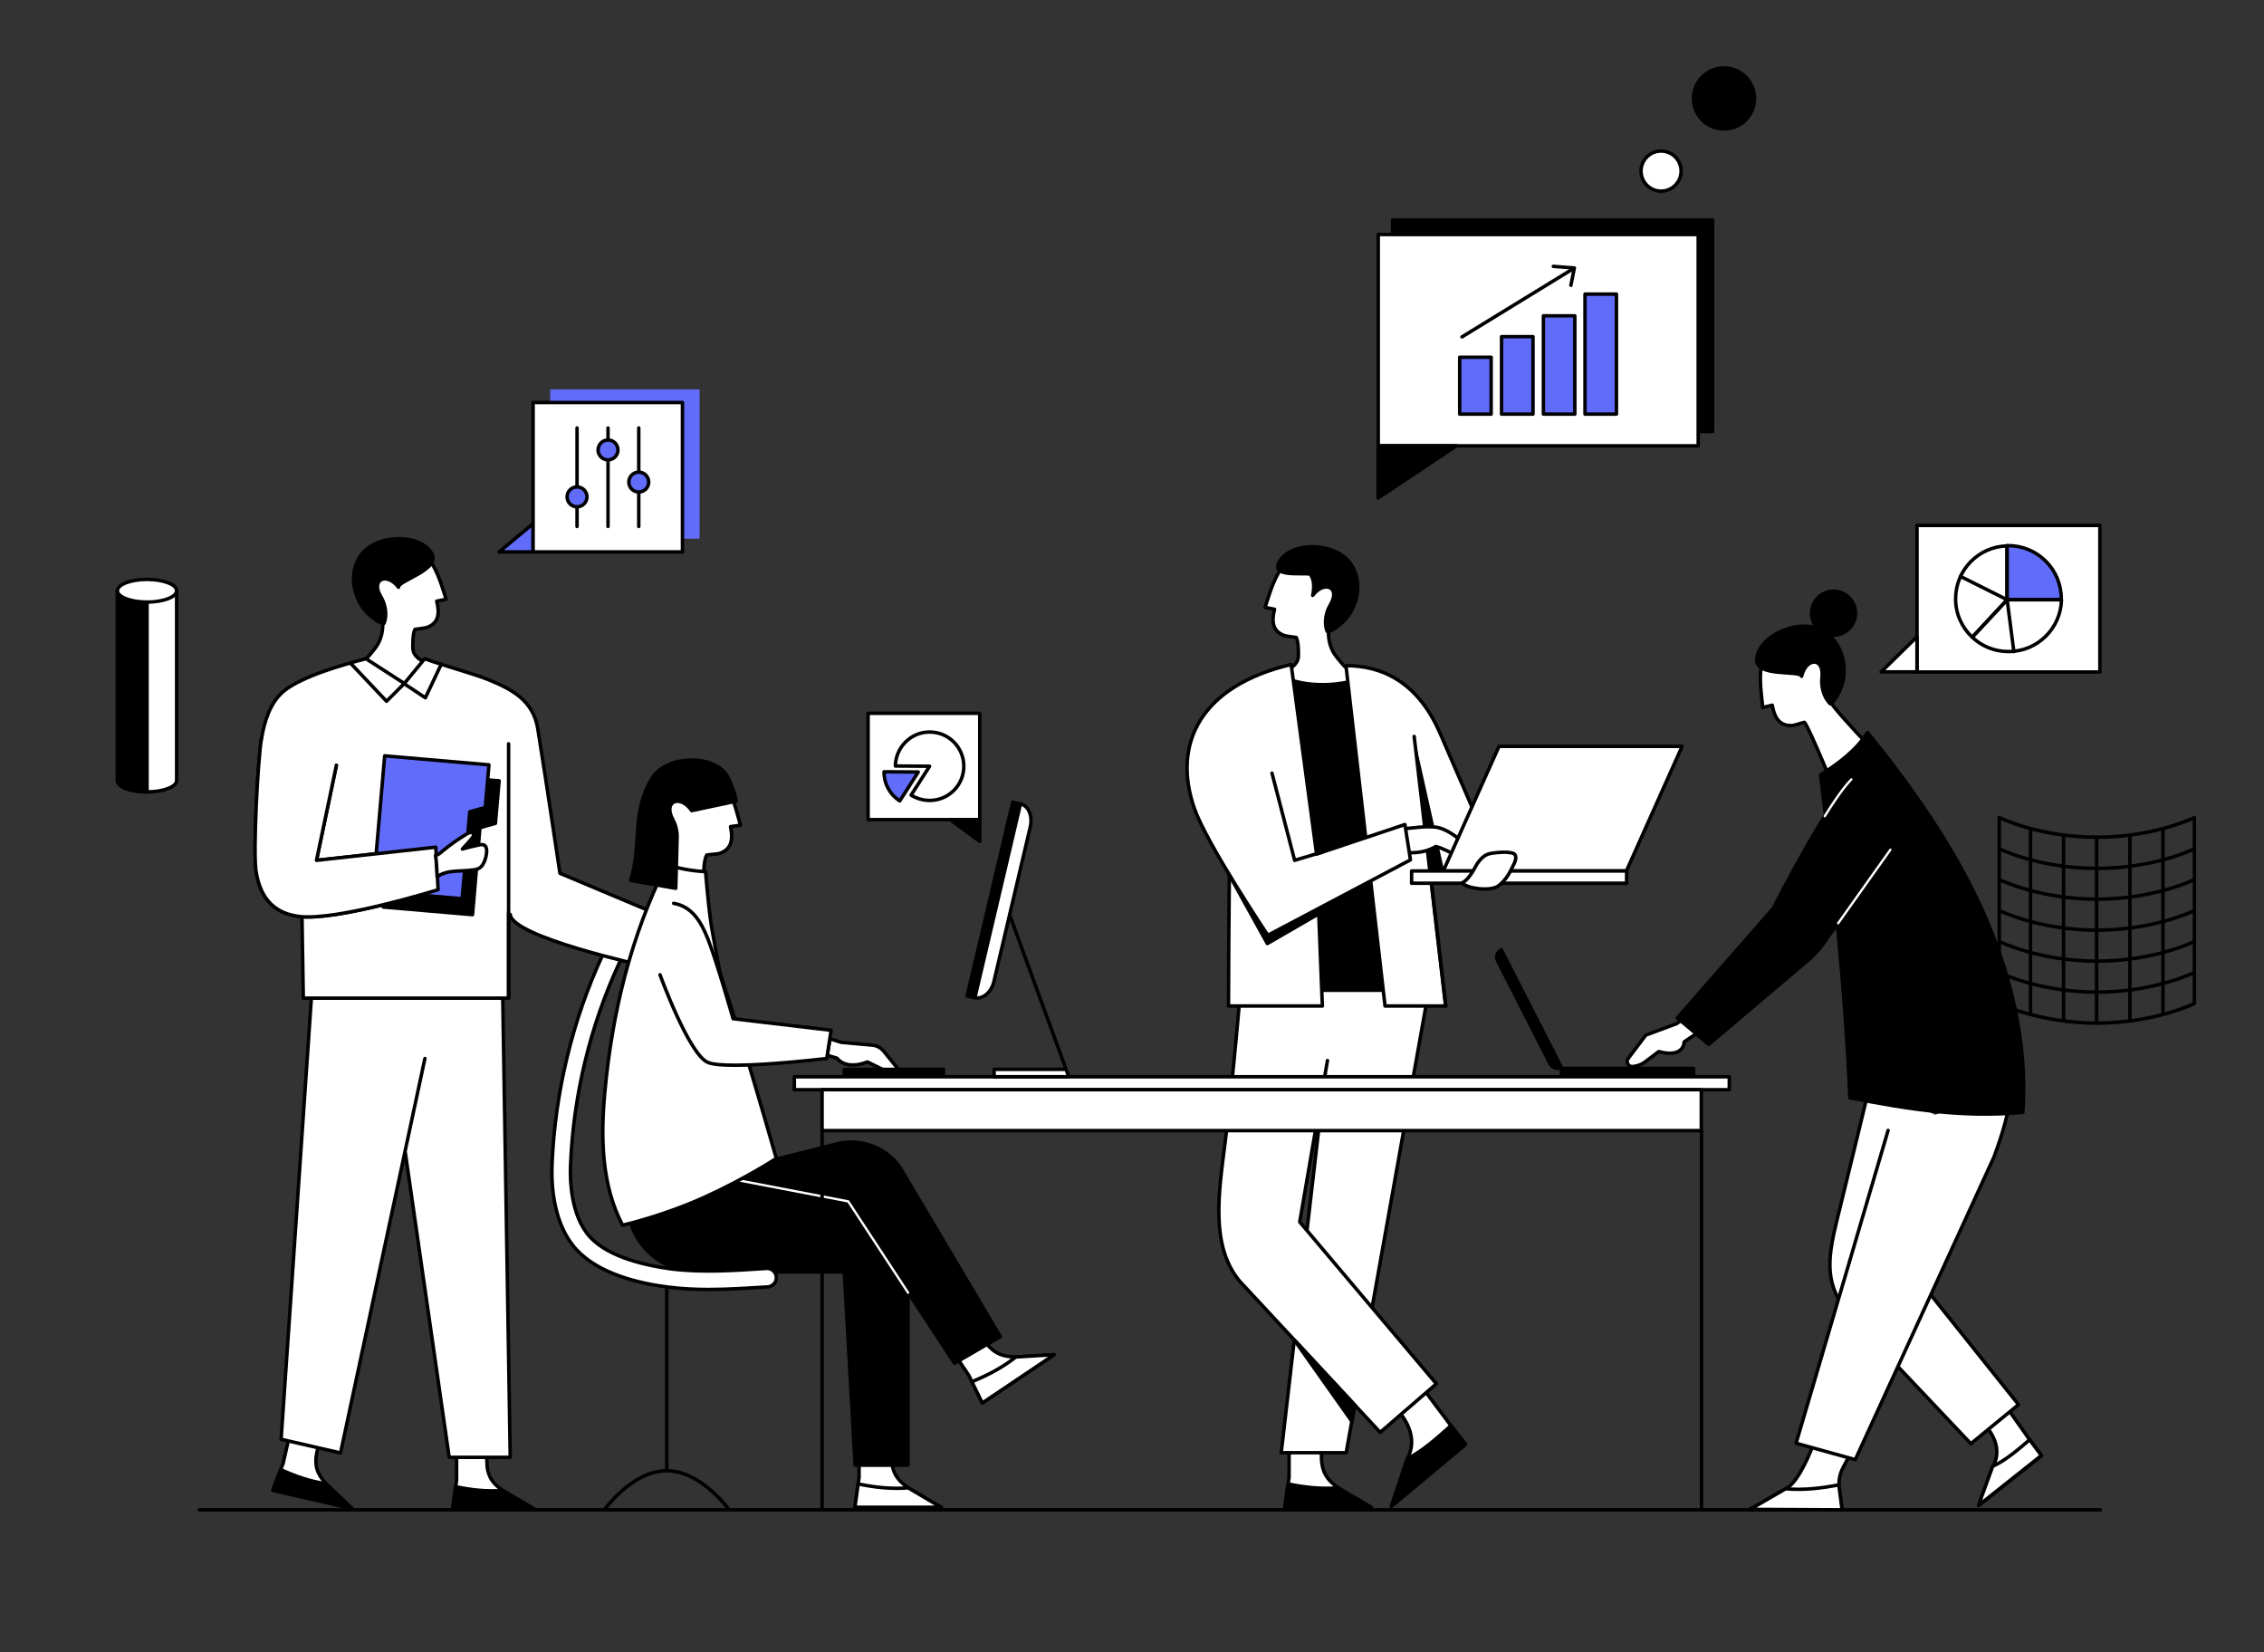 <?xml version="1.0" encoding="utf-8"?>
<!-- Generator: Adobe Illustrator 25.1.0, SVG Export Plug-In . SVG Version: 6.00 Build 0)  -->
<svg version="1.1" id="레이어_1" xmlns="http://www.w3.org/2000/svg" xmlns:xlink="http://www.w3.org/1999/xlink" x="0px"
	 y="0px" viewBox="0 0 979.3 714.6" style="enable-background:new 0 0 979.3 714.6;" xml:space="preserve">
<rect x="0" y="0" width="979.3" height="714.6" fill="#333333" stroke="none"/>
<style type="text/css">
	.st0{fill:none;stroke:#000000;stroke-width:1.5;stroke-linecap:round;stroke-linejoin:round;stroke-miterlimit:10;}
	.st1{fill:#616DFA;}
	.st2{stroke:#000000;stroke-width:1.5;stroke-linecap:round;stroke-linejoin:round;stroke-miterlimit:10;}
	.st3{fill:#FFFFFF;stroke:#000000;stroke-width:1.5;stroke-linecap:round;stroke-linejoin:round;stroke-miterlimit:10;}
	.st4{fill:none;stroke:#FFFFFF;stroke-linecap:round;stroke-linejoin:round;stroke-miterlimit:10;}
	.st5{fill:#616DFA;stroke:#000000;stroke-width:1.5;stroke-linecap:round;stroke-linejoin:round;stroke-miterlimit:10;}
</style>
<line class="st0" x1="86.2" y1="653" x2="908.5" y2="653"/>
<rect x="238" y="168.4" class="st1" width="64.6" height="64.6"/>
<rect x="602.3" y="95.2" transform="matrix(-1 -1.224647e-16 1.224647e-16 -1 1343.089 281.801)" class="st2" width="138.4" height="91.4"/>
<path class="st3" d="M125.1,621.4l-2.6,11.4l-4.4,11.6l34.1,7.9l-11.2-10.6c-3.7-4.1-5.3-7.8-3.8-14.1l1.2-5.3L125.1,621.4z"/>
<g>
	<path class="st2" d="M152.1,652.4l-11.2-10.6c0,0,0,0-0.1-0.1c-6.8-1-13.2-3.3-19.4-6.1l-3.4,9L152.1,652.4z"/>
</g>
<path class="st3" d="M197.5,628.5v11.7l-1.7,12.3h35l-13.3-7.8c-4.6-3.2-6.9-6.4-6.9-12.9v-5.4L197.5,628.5z"/>
<path class="st3" d="M183.8,457.8l-36.5,170.6l-25.7-5.9l13.5-196.8c0,0,82.2-9.4,82.2-4.1l3.4,208.7h-26.4l-19.1-132.6"/>
<g>
	<path class="st2" d="M230.8,652.5l-13.3-7.8c0,0,0,0-0.1-0.1c-6.9,0.6-13.6-0.2-20.3-1.6l-1.3,9.5H230.8z"/>
</g>
<path class="st3" d="M151.3,310.6l42-0.2l-1.9-21c-4.7-1.7-12.4-3.7-12.8-8.7c-0.1-1.6-0.1-6.7,0.9-8.5c1-0.2,4.4-0.5,5.4-0.9
	c4.7-1.9,5.4-5.7,4-11.3l4.1-0.8c-2.4-7.2-6.2-22.3-16.2-22.7c-15.1-0.7-19.1,7.7-19,20.5c0.1,5.6,3.3,9.9,7.8,12.6
	c0,4-0.9,7.7-3.5,11c-4.9,6.2-5.5,6.1-11.6,8.5L151.3,310.6z"/>
<path class="st2" d="M172.4,254c-5-6.6-12.2-3.6-7.7,4c2.9,4.9,2.3,9.6,1.4,11.6c-2.5,0.1-7.9-4.5-9.9-7.9
	c-3.9-6.6-4.5-14.2-0.8-20.5c5.8-10.1,25.5-11,31.2-2.1C191.2,246.4,171.7,251.2,172.4,254z"/>
<path class="st3" d="M821.7,336.5L796.2,348c0,0-14-34.4-15.7-35.6c-1,0.2-4.4,1.4-5.4,1.4c-5.2,0.2-7.5-3.1-8.5-8.8l-4.1,1
	c-0.8-7.7-3.6-23.3,5.5-27.9c13.8-7,21-0.9,26.2,11c2.3,5.2,1.1,10.6-2,15C793.9,307.8,821.7,336.5,821.7,336.5z"/>
<path class="st2" d="M779.3,292.5c1.9-8.2,9.8-8.4,8.8,0.5c-0.6,5.8,1.9,9.8,3.6,11.4c2.3-1,5.4-7.5,5.8-11.5
	c0.9-7.8-1.8-15-7.8-19.4c-9.6-6.9-28.3,0.5-29.8,11.1C758.7,293.3,778.8,289.6,779.3,292.5z"/>
<ellipse transform="matrix(0.8 -0.6 0.6 0.8 123.463 455.905)" class="st2" cx="745.8" cy="42.7" rx="13.2" ry="13.2"/>
<circle class="st2" cx="793.1" cy="265.2" r="9.5"/>
<path class="st3" d="M727.1,72.9c0.6,4.8-2.8,9.1-7.5,9.7c-4.8,0.6-9.1-2.8-9.7-7.5c-0.6-4.8,2.8-9.1,7.5-9.7
	C722.1,64.8,726.5,68.1,727.1,72.9z"/>
<polygon class="st3" points="129.6,332.2 131.2,431.7 220,431.7 220,321.7 133.8,306.2 "/>
<path class="st0" d="M221.8,401.2"/>
<path class="st3" d="M557.6,626.4v12.5l-1.8,13.1h37.4l-14.2-8.4c-4.9-3.4-7.4-6.9-7.4-13.7v-5.8L557.6,626.4z"/>
<polyline class="st3" points="573.2,464.4 554.2,628.3 582.3,628.3 619.2,421.6 560.3,420.3 "/>
<g>
	<path class="st2" d="M593.1,652l-14.2-8.4c0,0-0.1,0-0.1-0.1c-7.4,0.6-14.5-0.2-21.7-1.7l-1.4,10.1H593.1z"/>
</g>
<path class="st3" d="M371.6,626.4v12.5l-1.8,13.1h37.4l-14.2-8.4c-4.9-3.4-7.4-6.9-7.4-13.7v-5.8L371.6,626.4z"/>
<g>
	<path class="st3" d="M407.2,652l-14.2-8.4c0,0-0.1,0-0.1-0.1c-7.4,0.6-14.5-0.2-21.7-1.7l-1.4,10.1H407.2z"/>
</g>
<path class="st3" d="M412.1,584.5l7,10.4l5.8,11.9l31-20.9l-16.5,1c-5.9-0.1-9.9-1.6-13.8-7.3l-3.2-4.8L412.1,584.5z"/>
<g>
	<path class="st3" d="M456,585.9l-16.5,1c0,0-0.1,0-0.1,0c-5.8,4.6-12.2,7.9-19,10.7l4.5,9.2L456,585.9z"/>
</g>
<path class="st3" d="M613.5,597.8l14.1,18.8l6.3,8.1l-32,26.7l6.8-20.4c6.2-11.5-4.7-21.5-4.7-21.5L613.5,597.8z"/>
<path class="st3" d="M574.2,458.7l-12,69.8l59.1,70l-24.3,21l-60.6-65.2c-13-15.3-9.2-38.7-6.5-59.9c3.2-24.8,7.3-72.8,7.3-72.8
	h82.1"/>
<g>
	<path class="st2" d="M601.9,651.4l6.8-20.4c0,0,0-0.1,0-0.1c6.6-3.2,13.4-9.4,18.9-14.3l6.3,8.1L601.9,651.4z"/>
</g>
<polygon class="st2" points="559.9,579.6 586,607.7 584.8,614.8 "/>
<path class="st3" d="M588.9,314.1l-42-0.2l1.9-21c4.7-1.7,12.4-3.7,12.8-8.7c0.1-1.6,0.1-6.7-0.9-8.5c-1-0.2-4.4-0.5-5.4-0.9
	c-4.7-1.9-5.4-5.7-4-11.3l-4.1-0.8c2.4-7.2,6.2-22.3,16.2-22.7c15.1-0.7,19.1,7.7,19,20.5c-0.1,5.6-3.3,9.9-7.8,12.6
	c0,4,0.9,7.7,3.5,11c4.9,6.2,5.5,6.1,11.6,8.5L588.9,314.1z"/>
<path class="st2" d="M592.7,292c-11.1,4.9-28.1,6.1-39.1,0v136.3h50.1C601.1,414.3,599.3,305,592.7,292z"/>
<path class="st3" d="M532.1,345.9c0,0-0.7,58.4-0.7,89.2H572l-2.6-65.7"/>
<path class="st2" d="M566.7,248.3c2,2.5,1.7,6.4,1.1,9.2c5-6.6,12.2-3.6,7.7,4c-2.9,4.9-2.3,9.6-1.4,11.6c2.5,0.1,7.9-4.5,9.9-7.9
	c3.9-6.6,4.5-14.2,0.8-20.5c-5.8-10.1-25.5-11-31.2-2.1C549,249.9,563.2,247.6,566.7,248.3z"/>
<path class="st3" d="M639.8,356.2l-17-39.3c-9.6-21.9-24.9-29-40.6-29l16.9,147.2h26.3l-6.8-58.3l14.8-1.2L639.8,356.2z"/>
<line class="st3" x1="625.3" y1="435.1" x2="611.7" y2="318.5"/>
<polygon class="st2" points="531.4,377.8 548.2,408.1 576.7,391.6 576.4,389.7 548.4,404.5 "/>
<polygon points="611.7,318.5 618.5,379.3 625.3,379.3 "/>
<path class="st3" d="M634.4,365.3c-4.5-3.2-8.4-7-13.8-7.6c-5.1-0.5-10.2,0.7-15.4,0.8v10.3c6.1,0,10.3,0.5,15.9-2.7
	c3.3,0.9,6.4,2.7,9.5,4.2C631.2,368.3,633.3,367,634.4,365.3z"/>
<path class="st3" d="M610.1,371.9l-61.7,32.6c0,0-26.4-39.5-31.7-54.7c-9.9-28.1,2.7-53.2,41.8-62.4l11,82l38.2-12.8L610.1,371.9z"
	/>
<polyline class="st0" points="572,368.5 560,372.1 550.2,334.4 "/>
<path class="st2" d="M271.3,513.2v6.4c0,16.8,13.6,30.5,30.5,30.5h63.4l4.7,83.6h22.9v-89.1c0,0,1.2-19.3-15.1-23.2
	c-16.3-3.9-62.4-11.6-62.4-11.6L271.3,513.2"/>
<path class="st2" d="M366.9,519.6l46,70l19.8-11.5l-42.7-72c0,0-0.9-1.7-2.9-3.9c-6.8-7.4-17.4-10-26.9-7L305.4,509L366.9,519.6z"/>
<polyline class="st4" points="315.3,509.7 366.9,519.6 392.8,559.1 "/>
<path class="st3" d="M277.5,407l29.3,2.6c0,0-2.2-25.9-2.4-31.1c-0.1-1.6,0.2-7,1.3-8.7c1.1-0.2,4.6-0.4,5.6-0.7
	c5-1.8,5.9-5.7,4.7-11.6l4.3-0.6c-2.2-7.6-5.4-23.4-15.8-24.3c-15.7-1.4-20.2,7.2-20.7,20.4c-0.2,5.8,3,10.4,7.6,13.5
	c-0.2,4.2-3.7,14.6-5.4,18.7C281.2,397.1,277.5,407,277.5,407z"/>
<rect x="365.2" y="462.5" class="st2" width="42.9" height="3.2"/>
<rect x="675.4" y="462.1" class="st2" width="57.2" height="3.6"/>
<path class="st2" d="M649.4,410.8l26,50.9l0,0c-1.8,0.9-3.9,0.2-4.9-1.6l-22.7-44.5C646.9,413.8,647.6,411.7,649.4,410.8
	L649.4,410.8z"/>
<g>
	
		<rect x="386.9" y="387.6" transform="matrix(0.229 -0.973 0.973 0.229 -47.403 718.438)" class="st2" width="86.1" height="3.1"/>
	<path class="st3" d="M445.7,357.4l-15.8,67.2c-1.1,4.6-4.8,7.7-8.2,6.9l0,0l19.7-83.8l0,0C444.8,348.4,446.7,352.8,445.7,357.4z"/>
</g>
<g>
	<rect x="343.6" y="465.7" class="st3" width="404.4" height="5.6"/>
	<rect x="355.6" y="471.3" class="st3" width="380.3" height="17.7"/>
	<line class="st0" x1="736" y1="488.9" x2="736" y2="653"/>
	<line class="st0" x1="355.6" y1="488.9" x2="355.6" y2="653"/>
</g>
<polyline class="st3" points="436.7,395.6 462.3,465.7 430,465.7 430,462.5 461.1,462.5 "/>
<line class="st3" x1="288.4" y1="556.2" x2="288.4" y2="636.1"/>
<path class="st0" d="M261.4,653c0,0,12.1-16.9,27-16.9c14.9,0,27,16.9,27,16.9"/>
<path class="st3" d="M866.7,606.8l11.3,16l5.1,6.8l-27.2,21.5l6.1-16.8c5.4-9.4-3.5-18-3.5-18L866.7,606.8z"/>
<path class="st3" d="M850.2,488.6l-24.7,59.3l47.6,59.6l-20.6,16.9L800,568.9c-10.5-13-9.8-23.1-5.6-40.4c6.4-26,14.6-60,14.6-60"/>
<g>
	<path class="st3" d="M855.8,651.1l6.1-16.8c0,0,0,0,0-0.1c5.6-2.5,11.4-7.5,16-11.5l5.1,6.8L855.8,651.1z"/>
</g>
<path class="st3" d="M805.5,619l-8.3,15.8c-1.5,2.8-2,5.9-1.6,9l1.2,9.2l-39.8-0.2l15.2-8.8c9.1-4,18.1-36.9,18.1-36.9L805.5,619z"
	/>
<path class="st3" d="M816.7,488.9l-39.8,135.3l25.6,7.1l60-130.9c3.5-9.4,6.5-19.3,7.7-29.3"/>
<g>
	<path class="st3" d="M757,652.8l15.2-8.8c0,0,0.1,0,0.1-0.1c7.8,0.7,15.4-0.2,23.1-1.7l1.4,10.8L757,652.8z"/>
</g>
<rect x="596.1" y="101.4" transform="matrix(-1 -1.224647e-16 1.224647e-16 -1 1330.664 294.227)" class="st3" width="138.4" height="91.4"/>
<polygon class="st2" points="596.1,192.8 596.1,215.4 630,192.8 "/>
<polygon class="st5" points="230.6,238.7 230.6,226.5 215.9,238.7 "/>
<g>
	<rect x="375.5" y="308.5" class="st3" width="48.3" height="46"/>
	<polygon class="st2" points="423.8,354.5 423.8,363.9 411,354.5 	"/>
</g>
<g>
	<g>
		<polyline class="st0" points="671.9,115.2 681,115.9 679.5,123.4 		"/>
		<line class="st0" x1="680.2" y1="116.4" x2="632.4" y2="145.7"/>
	</g>
	<g>
		<g>
			<rect x="631.4" y="154.5" class="st5" width="13.6" height="24.6"/>
			<rect x="649.5" y="145.6" class="st5" width="13.6" height="33.5"/>
			<rect x="667.6" y="136.6" class="st5" width="13.6" height="42.5"/>
			<rect x="685.6" y="127.2" class="st5" width="13.6" height="51.9"/>
		</g>
	</g>
</g>
<g>
	<path class="st0" d="M864.8,434c0,0,17.1,8.5,42.2,8.5s42.2-8.5,42.2-8.5v-80.4c0,0-17.1,8.5-42.2,8.5s-42.2-8.5-42.2-8.5V434z"/>
	<path class="st0" d="M864.8,367.1c0,0,17.1,8.5,42.2,8.5s42.2-8.5,42.2-8.5"/>
	<path class="st0" d="M864.8,380.4c0,0,17.1,8.5,42.2,8.5s42.2-8.5,42.2-8.5"/>
	<path class="st0" d="M864.8,393.8c0,0,17.1,8.5,42.2,8.5s42.2-8.5,42.2-8.5"/>
	<path class="st0" d="M864.8,407.2c0,0,17.1,8.5,42.2,8.5s42.2-8.5,42.2-8.5"/>
	<path class="st0" d="M864.8,420.6c0,0,17.1,8.5,42.2,8.5s42.2-8.5,42.2-8.5"/>
	<line class="st0" x1="878.3" y1="358.7" x2="878.3" y2="438.6"/>
	<line class="st0" x1="892.6" y1="361.3" x2="892.6" y2="441.1"/>
	<line class="st0" x1="906.9" y1="362.1" x2="906.9" y2="442.5"/>
	<line class="st0" x1="921.3" y1="361.3" x2="921.3" y2="441.1"/>
	<line class="st0" x1="935.6" y1="358.7" x2="935.6" y2="438.6"/>
</g>
<path class="st2" d="M875,481.1c2.1-30.2-5.3-60.6-17.9-88.2c-12.6-27.6-30.2-52.5-49.3-76.1c-5.3,8.2-12.2,13-20.3,18.4
	c5.8,47.2,10.6,92.1,12.7,139.6C825.6,479.8,849.3,483.5,875,481.1z"/>
<path class="st2" d="M800.8,337.1c-11.3,11.6-33.8,55.8-33.8,55.8l-41.5,47.4l13.6,11.4l43-36.4c2.5-2.1,4.7-4.5,6.6-7.2l28.9-40.6"
	/>
<line class="st4" x1="795.1" y1="399.3" x2="817.7" y2="367.5"/>
<path class="st4" d="M800.8,337.1c-3.2,3.3-7.3,9.1-11.5,15.9"/>
<path class="st3" d="M727,441.5l-1.7,1.2l-13.4,5l-7.7,10.2c-1,1.5,0.2,3.5,2,3.4l0,0c1.9-0.2,3.7-0.8,5.2-1.9l6.1-4.6
	c11.1,3,11-4.2,11-4.2l5.2-3.5L727,441.5z"/>
<g>
	
		<rect x="829.2" y="227.2" transform="matrix(-1 -1.224647e-16 1.224647e-16 -1 1737.513 517.845)" class="st3" width="79.1" height="63.4"/>
	<polygon class="st3" points="829.2,290.6 829.2,275.4 813.7,290.6 	"/>
	<g>
		<path class="st5" d="M891.6,259.4c0-0.2,0-0.3,0-0.5c0-12.6-10.2-22.9-22.9-22.9c-0.2,0-0.4,0-0.6,0v23.3H891.6z"/>
		<path class="st0" d="M868.2,236.1c-12.4,0.3-22.3,10.4-22.3,22.9c0,6.6,2.8,12.5,7.2,16.6l15.1-16.2V236.1z"/>
		<path class="st0" d="M868.2,259.4l-15.1,16.2c4.1,3.9,9.6,6.2,15.7,6.2c12.5,0,22.6-10,22.9-22.4H868.2z"/>
		<polyline class="st0" points="871.1,281.8 868.2,259.4 848,249.3 		"/>
	</g>
</g>
<g>
	<path class="st3" d="M50.8,337.6c0,2.7,5.7,4.9,12.8,4.9c7,0,12.8-2.2,12.8-4.9v-82.1H50.8V337.6z"/>
	<g>
		<path class="st2" d="M50.8,255.5v82.1c0,2.7,5.7,4.9,12.8,4.9v-87.1H50.8z"/>
	</g>
	<ellipse class="st3" cx="63.6" cy="255.5" rx="12.8" ry="4.9"/>
</g>
<path class="st3" d="M306.5,557.7c-5.8,0-11.6-0.3-17.3-1c-12.9-1.6-30.3-5.8-39.9-16.3c-10-10.9-10.9-27.9-10.5-37
	c1.3-30.9,8.8-62.2,21.9-90.4c0.9-2,3.3-2.9,5.3-1.9c2,0.9,2.9,3.3,1.9,5.3c-12.6,27.2-19.9,57.4-21.1,87.3
	c-0.3,6.4,0,22.1,8.4,31.3c8.4,9.2,25.6,12.5,35,13.8c13.6,1.7,27.7,0.7,41.3-0.2c2.2-0.2,4.1,1.5,4.3,3.7c0.2,2.2-1.5,4.1-3.7,4.3
	C323.7,557.1,315.1,557.7,306.5,557.7z"/>
<path class="st3" d="M145.5,331l-8.6,41.1l51.6-5.7l1,18.4c0,0-43.4,13.5-59.8,11.6c-9.4-1.1-17-6.1-19-20
	c-1.2-8.7,0.8-47.7,2.4-56.9c1.3-7.5,3.7-15.7,9.8-20.7c8-6.4,25.7-11.4,35.4-13.9l16.6,10.7l8.8-10.7c8.4,3.1,20.4,6.2,27.4,9
	c10.4,4.2,19.5,9.1,21.5,21.2c3.7,23,9.6,62.6,9.6,62.6l45,18.9l-8.1,21.2c0,0-57.7-12.5-58.4-22.3"/>
<g>
	<polyline class="st2" points="166.3,385.8 165.8,392.3 204.4,395.6 207.6,358 214.3,356.1 215.9,337.7 210.9,337.3 	"/>
	<polygon class="st5" points="211.5,330.8 166.4,326.9 161.3,385.4 199.9,388.7 203.2,351.1 209.9,349.2 	"/>
</g>
<path class="st3" d="M145.5,331l-8.6,41.1l51.6-5.7l1,18.4c0,0-43.4,13.5-59.8,11.6c-9.4-1.1-17-6.1-19-20
	c-1.2-8.7,0.8-47.7,2.4-56.9"/>
<path class="st3" d="M189.1,379.2c2.2-1.6,5-2.2,7.7-2.4c2.7-0.2,5.5-0.2,8.2-0.6c0.8-0.1,1.7-0.3,2.4-0.8c1.3-0.8,2-2.3,2.5-3.8
	c0.8-2.6,1.5-7.1-2.5-6.2c-2.5,0.5-4.9,1.1-7.4,1.8c1.5-1.6,3-3.2,4.3-4.9c0.3-0.4,0.7-0.9,0.5-1.4c-0.1-0.6-0.8-0.9-1.3-0.8
	c-0.6,0-1.1,0.3-1.6,0.6c-3.7,2.2-7.2,4.7-10.5,7.4c-0.9,0.8-1.8,1.6-3,1.9C188.8,372.9,189,376.1,189.1,379.2z"/>
<rect x="230.6" y="174.1" class="st3" width="64.6" height="64.6"/>
<g>
	<line class="st0" x1="249.6" y1="185.1" x2="249.6" y2="227.7"/>
	<line class="st0" x1="263" y1="185.1" x2="263" y2="227.7"/>
	<line class="st0" x1="276.3" y1="185.1" x2="276.3" y2="227.7"/>
	<circle class="st5" cx="249.6" cy="214.9" r="4.3"/>
	<circle class="st5" cx="263" cy="194.6" r="4.3"/>
	<circle class="st5" cx="276.3" cy="208.5" r="4.3"/>
</g>
<g>
	<g>
		<polygon class="st3" points="703.5,376.7 624.3,376.7 648.4,322.8 727.6,322.8 		"/>
		<rect x="610.6" y="376.7" class="st3" width="93" height="5.3"/>
	</g>
	<path class="st3" d="M632.4,381.9c3.7-2,5.7-7.2,6.8-8.7c1-1.3,2.1-2.7,3.8-3.5c1-0.5,2.2-0.7,3.3-0.8c2.4-0.3,4.8-0.5,7.2-0.1
		c0.5,0.1,0.9,0.2,1.3,0.4c1.3,0.8,0.9,2.6,0.3,4c-1.9,3.9-3.3,7.1-6.9,9.9c-1.9,1.5-6.3,1.6-8.9,1.2
		C636.8,384,634.4,383.5,632.4,381.9z"/>
</g>
<path class="st3" d="M269.3,529.9c-9.1-17.3-9.5-37.8-7.7-57.3c3.2-34.7,11.2-67.5,26.7-98.7c5.5,1.8,11.1,2.8,16.9,3.1
	c0,0,1.4,18,3,26.3c6.6,35.5-2.5-7,27.6,97.7c0,0-13,8.6-31.3,16.9C286.3,526.1,269.3,529.9,269.3,529.9z"/>
<path class="st3" d="M357.9,456.4l4.2,1.3c0,0,3.5,5.3,13.1,1.6l6.6,3.2h6.8l-6.4-7.9c-1.1-1.3-2.6-2.2-4.2-2.5l-14.2-1.3l-4.8-1.5
	L357.9,456.4"/>
<path class="st3" d="M291.4,390.7c7.8,1.3,11.8,7.8,14.8,15.4c3.7,9.3,10.9,34.5,10.9,34.5l42.4,5l-1.9,12.2c0,0-43.2,5.2-51.4,1.7
	c-8.2-3.4-20.7-37.9-20.7-37.9"/>
<line class="st0" x1="220" y1="431.7" x2="220" y2="321.7"/>
<polyline class="st0" points="151.6,286.8 167.2,303.3 174.8,295.7 184,301.8 190.8,287.4 "/>
<g>
	<path class="st3" d="M387.3,331.3c0.1-8.1,6.7-14.7,14.8-14.7c8.2,0,14.8,6.6,14.8,14.8c0,8.2-6.6,14.8-14.8,14.8
		c-2.9,0-5.7-0.9-8-2.3l8-12.5L387.3,331.3z"/>
	<path class="st5" d="M382.4,333.9c0,0,0-0.1,0-0.1l14.8,0.1l-8,12.5C385.1,343.8,382.4,339.2,382.4,333.9z"/>
</g>
<path class="st2" d="M292.3,384.2c0,0,0.6-20.5,0.6-22.6c0-2.1-0.5-4.6-1.9-7.2c-4.3-8.1,3.3-10.9,8.2-3.8l19.3-4.1
	c-0.8-3.6-2.1-7.5-3.9-10.8c-5.5-9.5-26-9.4-32.5,0.8c-4.1,6.5-5.6,13.7-6.2,21.4c-0.6,7.7-0.7,15.5-3.1,22.9L292.3,384.2z"/>
</svg>

